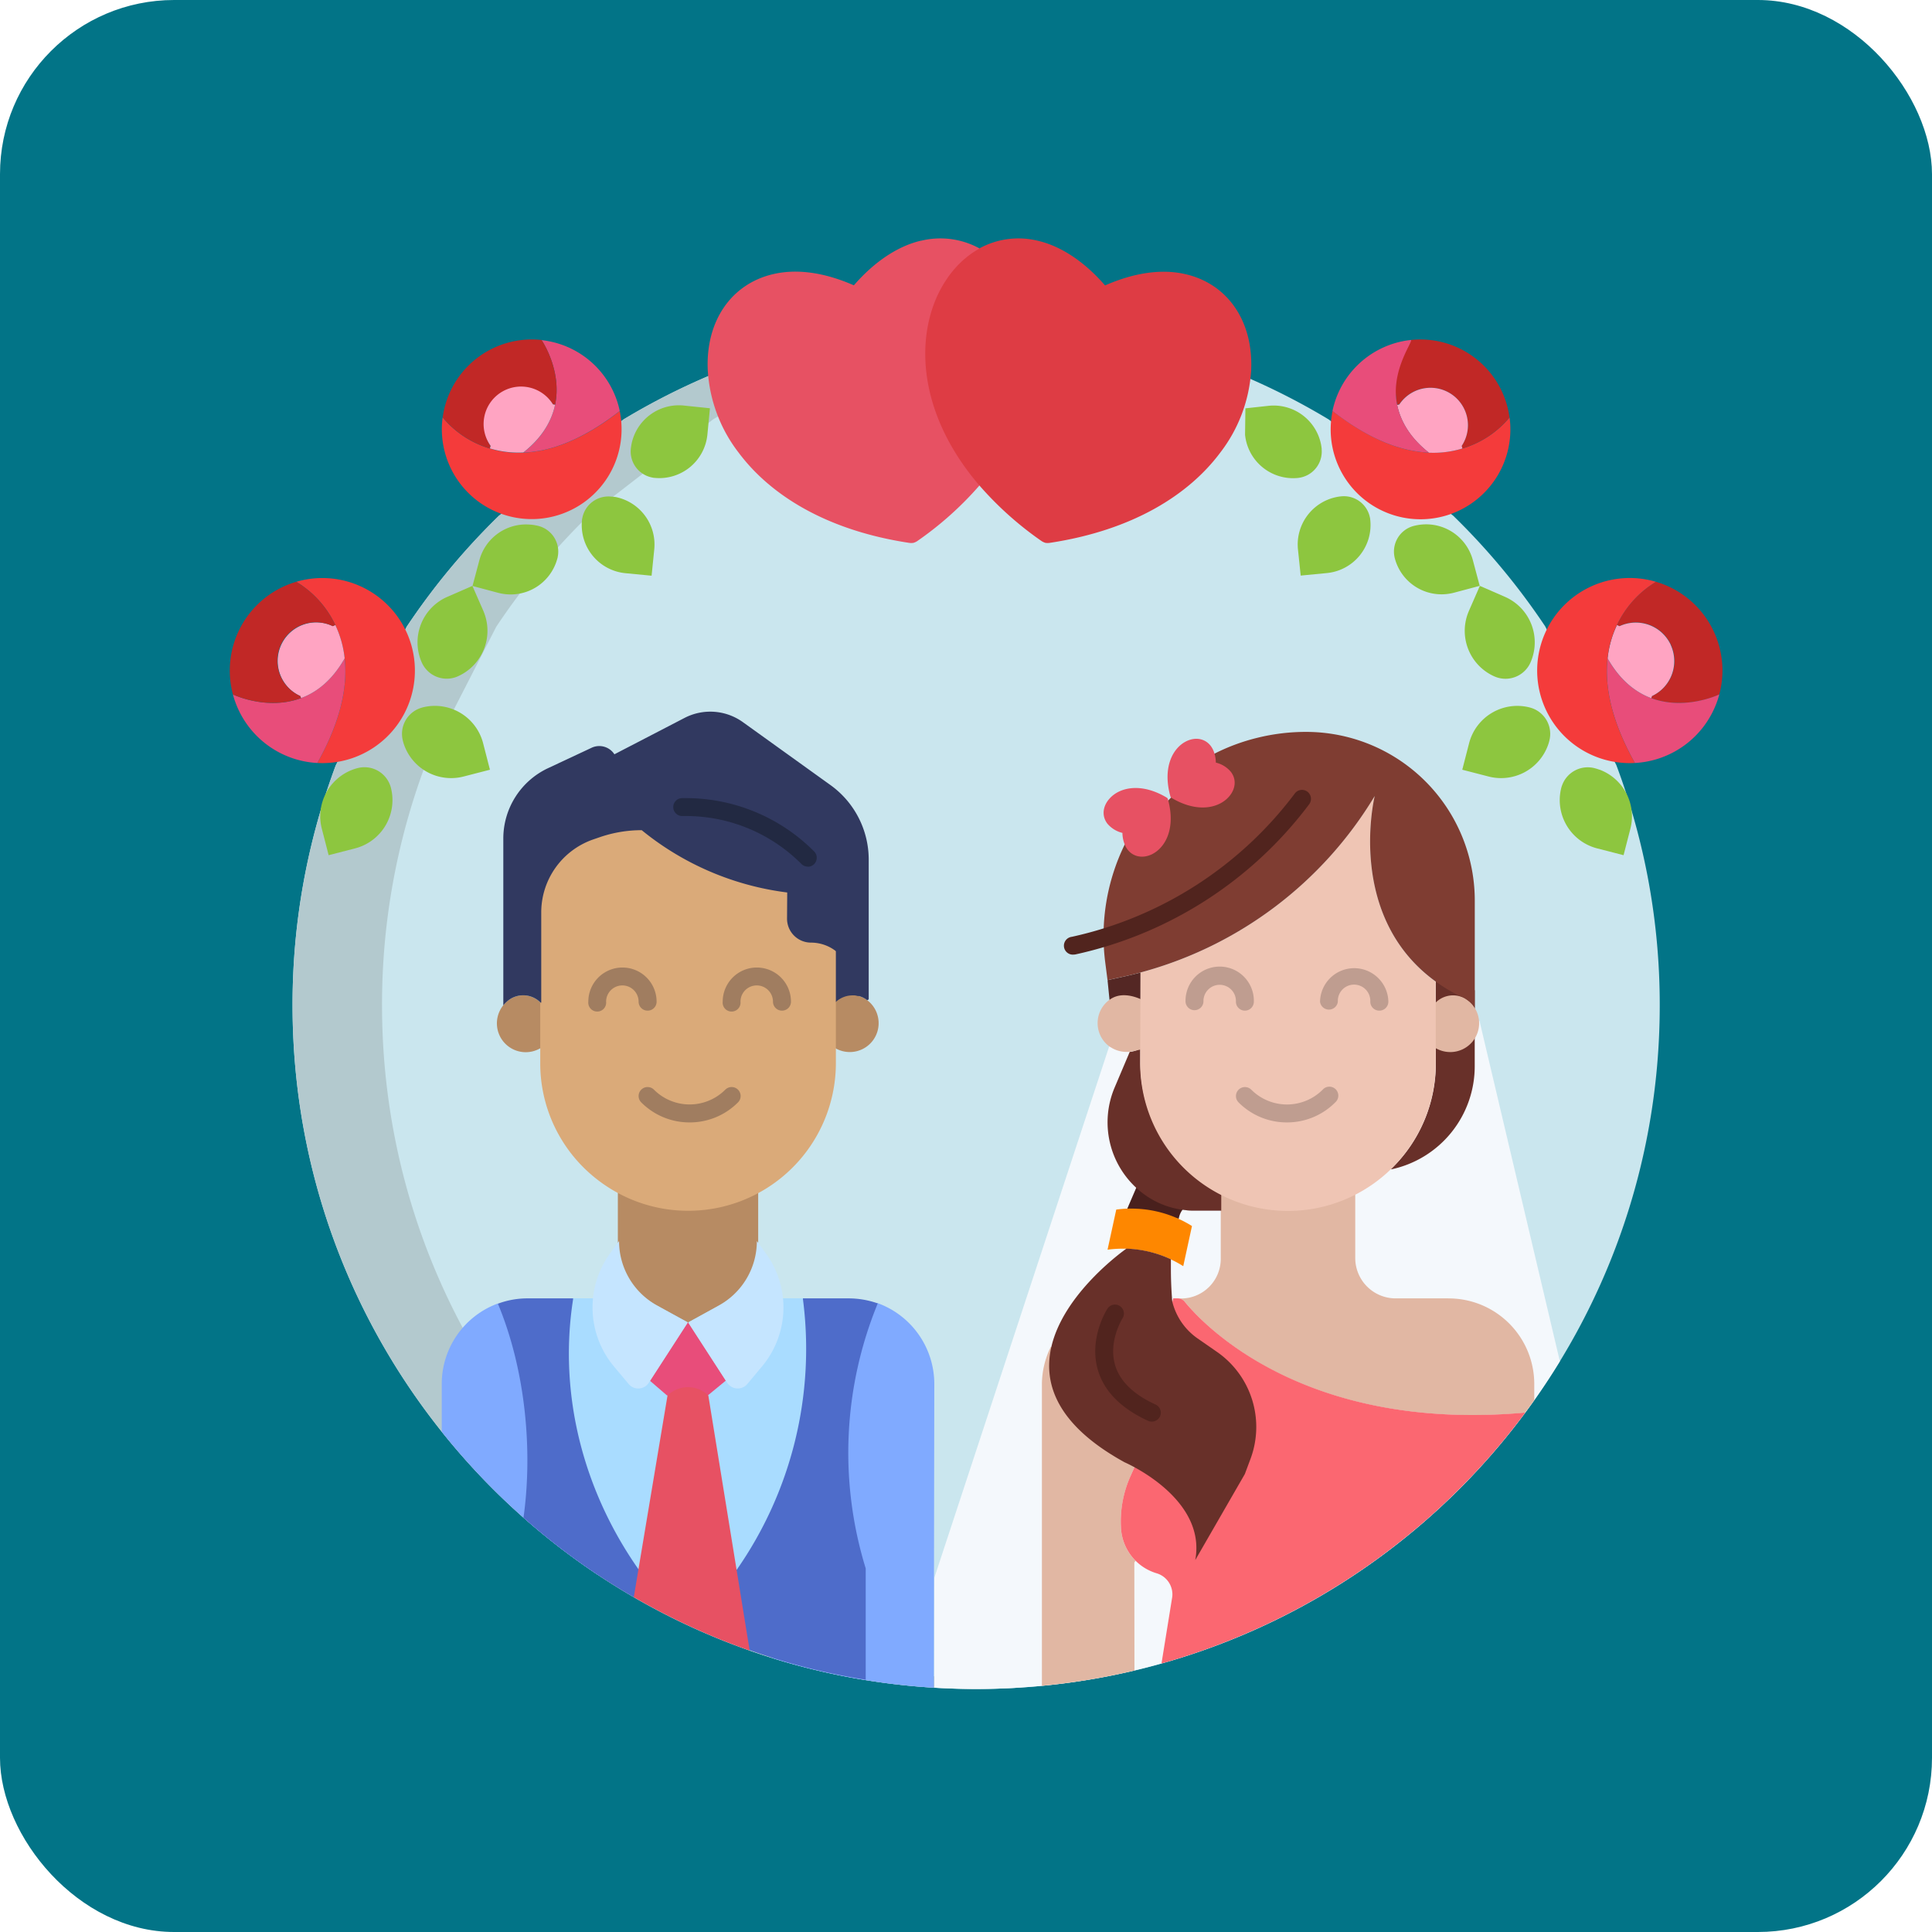 <svg id="Layer_1" data-name="Layer 1" xmlns="http://www.w3.org/2000/svg" viewBox="0 0 760 760">
  <rect width="760" height="760" rx="68.5" style="fill: #027487"/>
  <g>
    <path d="M279.42,148.55a270,270,0,0,0-34.07,17.35l-49,37.88A269.91,269.91,0,0,0,160,247.45L132.09,302a268.36,268.36,0,0,0-17,94.4c0,148.52,120.4,268.93,268.93,268.93S652.91,544.91,652.91,396.39a268.3,268.3,0,0,0-17.08-94.52l-28-54.59a269.91,269.91,0,0,0-36.16-43.49l-49-37.88a268.54,268.54,0,0,0-31.31-16.17Z" transform="translate(-0.01 -0.92)" style="fill: #cae6ee"/>
    <path d="M150.29,396.39a268.14,268.14,0,0,1,17-94.4l27.94-54.54a270.29,270.29,0,0,1,36.26-43.66l49-37.88a267.82,267.82,0,0,1,33.62-17.16l-34.78-.2a268.1,268.1,0,0,0-34.07,17.36l-49,37.87A269.91,269.91,0,0,0,160,247.45L132.09,302a268.36,268.36,0,0,0-17,94.4c0,148.52,120.4,268.93,268.93,268.93,5.92,0,11.79-.22,17.61-.59C261.29,655.65,150.29,539,150.29,396.39Z" transform="translate(-0.01 -0.92)" style="fill: #b3c9ce"/>
    <path d="M674.17,249.35a36.25,36.25,0,0,1,2.16,24.75s-13.31,6.46-26.77,1.45l.29-.83a15.16,15.16,0,0,0-12.59-27.59l-.21.1-1-.46a39.59,39.59,0,0,1,15.35-17c.77.24,1.55.48,2.31.76A36.38,36.38,0,0,1,674.17,249.35Z" transform="translate(-0.01 -0.92)" style="fill: #c12826"/>
    <path d="M676.33,274.1a31.34,31.34,0,0,1-1,3.16,36.38,36.38,0,0,1-32.19,23.8c-9.58-17.07-11.92-30.64-10.76-41.17,4.94,8.71,11.06,13.36,17.16,15.65h0c13.45,5,26.76-1.45,26.76-1.45Z" transform="translate(-0.01 -0.92)" style="fill: #e84d7a"/>
    <path d="M657.2,254.57a15.17,15.17,0,0,1-7.35,20.15h0l-.28.83,0,0c-6.1-2.29-12.22-6.94-17.16-15.64a40.59,40.59,0,0,1,3.68-13.12l1,.46a15.17,15.17,0,0,1,20.15,7.34Z" transform="translate(-0.01 -0.92)" style="fill: #ffa4c2"/>
    <path d="M638.26,301a36.41,36.41,0,1,1,13.15-71.22,39.56,39.56,0,0,0-15.35,17,40.46,40.46,0,0,0-3.68,13.11c-1.16,10.52,1.18,24.1,10.76,41.16a34.55,34.55,0,0,1-4.88-.05Z" transform="translate(-0.01 -0.92)" style="fill: #f43b3b"/>
    <g>
      <path d="M629.17,303.66a19.6,19.6,0,0,1,12.19,23.28l-2.68,10.39-10.41-2.68a19.61,19.61,0,0,1-14.08-23.86,8.83,8.83,0,0,1,.33-1,10.73,10.73,0,0,1,12.76-6.69,18,18,0,0,1,1.89.59Z" transform="translate(-0.01 -0.92)" style="fill: #8dc63f"/>
      <path d="M602.8,279.54a10.72,10.72,0,0,1,6.68,12.76,15.44,15.44,0,0,1-.58,1.9,19.62,19.62,0,0,1-23.28,12.19l-10.39-2.68,2.68-10.41a19.59,19.59,0,0,1,23.86-14.08c.35.1.7.2,1,.32Z" transform="translate(-0.01 -0.92)" style="fill: #8dc63f"/>
      <path d="M592,235.69a19.55,19.55,0,0,1,10.08,25.81,10.75,10.75,0,0,1-13.52,5.78l-.63-.25a19.6,19.6,0,0,1-10.53-24.69c.14-.38.29-.74.45-1.12l4.3-9.83Z" transform="translate(-0.01 -0.92)" style="fill: #8dc63f"/>
    </g>
    <path d="M573.47,202A35.34,35.34,0,0,1,524,163.71c0-.38.13-.76.21-1.13,15,11.7,27.66,16,37.94,16.38a38.61,38.61,0,0,0,13.13-1.61h0a38.29,38.29,0,0,0,18.56-12.23h0A35.38,35.38,0,0,1,573.47,202Z" transform="translate(-0.01 -0.92)" style="fill: #f43b3b"/>
    <path d="M593.82,165.12h0a38.29,38.29,0,0,1-18.56,12.23h0l-.29-1A14.73,14.73,0,0,0,550.44,160l-.82.14c-2.86-13.65,5.3-25.47,5.3-25.47a35.38,35.38,0,0,1,38.5,28.12c.15.77.28,1.55.4,2.33Z" transform="translate(-0.01 -0.92)" style="fill: #c12826"/>
    <path d="M579.4,221.3l2.69,10.08L572,234.07c-.37.09-.75.19-1.14.26a19,19,0,0,1-22.15-13.74c-.06-.21-.11-.42-.15-.64a10.43,10.43,0,0,1,7.54-12.13,19.71,19.71,0,0,1,4.83-.64A19,19,0,0,1,579.4,221.3Z" transform="translate(-0.01 -0.92)" style="fill: #8dc63f"/>
    <path d="M570.87,155.91A14.72,14.72,0,0,1,575,176.33h0l.29,1A38.86,38.86,0,0,1,562.11,179c-7.62-6-11.19-12.58-12.49-18.78v0l.82-.14A14.74,14.74,0,0,1,570.87,155.91Z" transform="translate(-0.01 -0.92)" style="fill: #ffa4c2"/>
    <path d="M549.62,160.18c1.3,6.2,4.87,12.76,12.49,18.78-10.28-.43-23-4.68-37.94-16.39a35.38,35.38,0,0,1,27.58-27.41c1-.21,2.1-.37,3.17-.49,1.61-.18-8.16,11.81-5.3,25.47Z" transform="translate(-0.01 -0.92)" style="fill: #e84d7a"/>
    <path d="M539.05,205.51a19,19,0,0,1-17,20.83l-10.38,1L510.59,217a19.05,19.05,0,0,1,15.14-20.55,16.87,16.87,0,0,1,1.89-.28,10.44,10.44,0,0,1,11.27,8.29C539,204.81,539,205.16,539.05,205.51Z" transform="translate(-0.01 -0.92)" style="fill: #8dc63f"/>
    <path d="M519.9,177.5a10.42,10.42,0,0,1-8.29,11.27c-.34.07-.69.12-1,.16a19,19,0,0,1-20.83-17h0l.14-10.38,9.19-1a19,19,0,0,1,20.55,15.13c.12.62.21,1.24.28,1.89Z" transform="translate(-0.01 -0.92)" style="fill: #8dc63f"/>
    <path d="M362.32,95.59c-9.11,2.12-18.31,8.23-26.42,17.57-11.63-5.1-22.41-6.58-31.69-4.42-16.51,3.82-26.55,18.4-25.8,37.45A58.62,58.62,0,0,0,290.59,179c12.38,16.57,34.4,30.53,67.07,35.47a6,6,0,0,0,1.64,0,5.49,5.49,0,0,0,1.5-.68,132.37,132.37,0,0,0,24.49-21.88V98.63a32,32,0,0,0-23-3Z" transform="translate(-0.01 -0.92)" style="fill: #e75163"/>
    <path d="M279.28,161.52l-1,10.38a19,19,0,0,1-20.83,17h0c-.35,0-.7-.09-1-.16a10.42,10.42,0,0,1-8.29-11.27c.07-.65.16-1.27.28-1.89a19,19,0,0,1,20.55-15.13Z" transform="translate(-0.01 -0.92)" style="fill: #8dc63f"/>
    <path d="M242.24,196.45A19.05,19.05,0,0,1,257.38,217l-1.05,10.39-10.38-1a19,19,0,0,1-17-20.83c0-.35.09-.7.16-1a10.44,10.44,0,0,1,11.27-8.29A16.87,16.87,0,0,1,242.24,196.45Z" transform="translate(-0.01 -0.92)" style="fill: #8dc63f"/>
    <path d="M244,163.71a35.35,35.35,0,1,1-69.87,1.41h0a38.29,38.29,0,0,0,18.56,12.23h0A38.61,38.61,0,0,0,205.86,179c10.27-.42,23-4.68,37.94-16.38.09.37.16.75.22,1.13Z" transform="translate(-0.01 -0.92)" style="fill: #f43b3b"/>
    <path d="M238.61,150.21a35.09,35.09,0,0,1,5.19,12.37c-15,11.7-27.66,16-37.94,16.38,7.62-6,11.19-12.58,12.5-18.78v0c2.85-13.65-5.31-25.47-5.31-25.47,1.07.12,2.12.29,3.17.5A35.27,35.27,0,0,1,238.61,150.21Z" transform="translate(-0.01 -0.92)" style="fill: #e84d7a"/>
    <path d="M211.86,207.82A10.43,10.43,0,0,1,219.4,220c0,.22-.09.43-.15.64a19,19,0,0,1-22.15,13.74c-.39-.07-.76-.17-1.14-.26l-10.08-2.69,2.69-10.08a19,19,0,0,1,19.59-14.09A19.31,19.31,0,0,1,211.86,207.82Z" transform="translate(-0.01 -0.92)" style="fill: #8dc63f"/>
    <path d="M213.05,134.67s8.16,11.81,5.31,25.47l-.83-.14A14.73,14.73,0,1,0,193,176.34l-.29,1h0a38.33,38.33,0,0,1-18.56-12.23h0c.12-.78.25-1.56.4-2.34a35.39,35.39,0,0,1,38.5-28.11Z" transform="translate(-0.01 -0.92)" style="fill: #c12826"/>
    <path d="M218.36,160.14v0c-1.31,6.2-4.88,12.76-12.5,18.78a38.86,38.86,0,0,1-13.13-1.61l.29-1A14.73,14.73,0,1,1,217.53,160Z" transform="translate(-0.01 -0.92)" style="fill: #ffa4c2"/>
    <path d="M190.06,293.3l2.68,10.41-10.39,2.68a19.62,19.62,0,0,1-23.28-12.19,15.44,15.44,0,0,1-.58-1.9,10.72,10.72,0,0,1,6.68-12.76c.33-.12.68-.22,1-.32A19.59,19.59,0,0,1,190.06,293.3Z" transform="translate(-0.01 -0.92)" style="fill: #8dc63f"/>
    <path d="M190.58,242.34A19.6,19.6,0,0,1,180.05,267c-.21.08-.42.18-.62.25a10.75,10.75,0,0,1-13.53-5.78A19.55,19.55,0,0,1,176,235.69l9.84-4.3,4.31,9.83c.15.38.3.74.44,1.12Z" transform="translate(-0.01 -0.92)" style="fill: #8dc63f"/>
    <path d="M158,245.92A36.41,36.41,0,0,1,129.66,301a37.08,37.08,0,0,1-4.83.05c9.58-17.06,11.92-30.64,10.76-41.16a40.46,40.46,0,0,0-3.68-13.11,39.56,39.56,0,0,0-15.35-17A36.41,36.41,0,0,1,158,245.92Z" transform="translate(-0.01 -0.92)" style="fill: #f43b3b"/>
    <path d="M153.78,310.79a19.61,19.61,0,0,1-14.08,23.86l-10.41,2.68-2.68-10.39a19.6,19.6,0,0,1,12.19-23.28,18,18,0,0,1,1.89-.59,10.73,10.73,0,0,1,12.76,6.69A8.83,8.83,0,0,1,153.78,310.79Z" transform="translate(-0.01 -0.92)" style="fill: #8dc63f"/>
    <path d="M135.59,259.89c1.16,10.53-1.18,24.1-10.76,41.17a36.38,36.38,0,0,1-32.19-23.8,31.34,31.34,0,0,1-1-3.16s13.32,6.47,26.79,1.44C124.54,273.24,130.65,268.59,135.59,259.89Z" transform="translate(-0.01 -0.92)" style="fill: #e84d7a"/>
    <path d="M131.91,246.77a40.59,40.59,0,0,1,3.68,13.12c-4.94,8.7-11,13.35-17.16,15.64l-.31-.81a15.16,15.16,0,0,1,12.59-27.59l.21.1Z" transform="translate(-0.01 -0.92)" style="fill: #ffa4c2"/>
    <path d="M131.91,246.77l-1,.46a15.16,15.16,0,1,0-13,27.39l.21.1.31.81c-13.47,5-26.79-1.43-26.79-1.43a36.39,36.39,0,0,1,22.61-43.56c.76-.28,1.54-.52,2.31-.76A39.59,39.59,0,0,1,131.91,246.77Z" transform="translate(-0.01 -0.92)" style="fill: #c12826"/>
    <path d="M385.29,98.63a32,32,0,0,1,23-3c9.12,2.12,18.31,8.23,26.42,17.57,11.63-5.1,22.41-6.58,31.69-4.42,16.51,3.82,26.56,18.4,25.8,37.45,0,.39,0,.79-.07,1.19A58.92,58.92,0,0,1,480,179c-12.38,16.57-34.4,30.53-67.07,35.47a6,6,0,0,1-1.64,0,5.69,5.69,0,0,1-1.51-.68,132.63,132.63,0,0,1-24.48-21.88c-22.55-26.23-25.55-54.48-16.72-74.3,3.91-8.61,9.77-15.09,16.72-18.91Z" transform="translate(-0.01 -0.92)" style="fill: #de3c44"/>
    <path d="M345.31,513.52l-149.63.23a33.71,33.71,0,0,0-21.9,31.4v19a270.27,270.27,0,0,0,61.12,56.12l69.67,33.16a267.55,267.55,0,0,0,62.78,11.39l.19-119.63a33.84,33.84,0,0,0-22.23-31.63Z" transform="translate(-0.01 -0.92)" style="fill: #80aaff"/>
    <path d="M317.05,512v-.37H224.27V512c-5.87,37.56,4.14,75.57,25.88,106.43l.27.07H290.7l.31-.07a151.91,151.91,0,0,0,26-106.43Z" transform="translate(-0.01 -0.92)" style="fill: #a9dcff"/>
    <path d="M324.88,368.31h12.91v31H324.88Z" transform="translate(-0.01 -0.92)" style="fill: #313960"/>
    <path d="M345.53,401.84a11.35,11.35,0,0,1-17,11.36h-2.45V395.33h2.45a9.67,9.67,0,0,1,6.54-2.85,9,9,0,0,1,5.68,1.61l.45.32A11.3,11.3,0,0,1,345.53,401.84Z" transform="translate(-0.01 -0.92)" style="fill: #b78b63"/>
    <path d="M243.06,465.87v23.26a29.1,29.1,0,0,0,15.12,25.25l12.39,6.69h.2l12.38-6.7a29.08,29.08,0,0,0,15.11-25.24V465.87Z" transform="translate(-0.01 -0.92)" style="fill: #b78b63"/>
    <path d="M270.77,521.07h-.2l-14.88,23,.15.14,6.62,5.7.09-.06,16-.09,6.72-5.53.29-.24Z" transform="translate(-0.01 -0.92)" style="fill: #e84d7a"/>
    <path d="M233.3,511.4a36.36,36.36,0,0,1,6.76-17.51l3.47-4.76a28.94,28.94,0,0,0,14.88,25.29l12.16,6.75-14.88,23-.46.7a4.94,4.94,0,0,1-7.93.48l-5.75-6.87a36.13,36.13,0,0,1-8.24-27.07Z" transform="translate(-0.01 -0.92)" style="fill: #c5e5ff"/>
    <path d="M215.27,395.33V413.2h-2.6a11.34,11.34,0,0,1-12.2-19.11,9.59,9.59,0,0,1,12.2,1.24Z" transform="translate(-0.01 -0.92)" style="fill: #b78b63"/>
    <path d="M308,511.4a36.17,36.17,0,0,1-8.26,27.07L294,545.34a4.92,4.92,0,0,1-6.94.62,4.44,4.44,0,0,1-1-1.1l-.52-.79-14.83-22.9,12.15-6.75a28.94,28.94,0,0,0,14.88-25.29l3.48,4.76A36.28,36.28,0,0,1,308,511.4Z" transform="translate(-0.01 -0.92)" style="fill: #c5e5ff"/>
    <path d="M319.26,369.43a9.27,9.27,0,0,1-9.26-9.27v-10.5a112.73,112.73,0,0,1-57.41-24.51A51.17,51.17,0,0,0,235.87,328l-2.67.84a30.62,30.62,0,0,0-20.67,28.74v61.84a57.7,57.7,0,0,0,17.1,40.83,58.88,58.88,0,0,0,14,10.26,58.1,58.1,0,0,0,85.19-51.09V372.91l.17-.3A16.15,16.15,0,0,0,319.26,369.43Z" transform="translate(-0.01 -0.92)" style="fill: #daaa79"/>
    <path d="M309.68,352a112.81,112.81,0,0,1-57.24-24.51,50.75,50.75,0,0,0-16.65,2.81l-2.44.84a30.39,30.39,0,0,0-20.43,28.74v35.44h-.25a9.59,9.59,0,0,0-12.2-1.24A11.52,11.52,0,0,0,198,396.4V330.78a30.58,30.58,0,0,1,17.68-27.72l17.08-8a7.08,7.08,0,0,1,8.94,2.58l27.62-14.32A22,22,0,0,1,292.25,285l34.49,24.78a36.11,36.11,0,0,1,15,29.32v54.95l-.58.33-.45-.33a9.11,9.11,0,0,0-5.68-1.61v-4.72a16,16,0,0,0-16-16,9.42,9.42,0,0,1-9.42-9.41h0Z" transform="translate(-0.01 -0.92)" style="fill: #313960"/>
    <path d="M345.23,513.74v-.12a34.58,34.58,0,0,0-11.8-1.95H315.87V512a151.89,151.89,0,0,1-26.05,106.42l-.35,0,4.95,31.27.14.22a254.15,254.15,0,0,0,46,11.74V617.9a154.62,154.62,0,0,1,4.7-104.16Z" transform="translate(-0.01 -0.92)" style="fill: #4e6cca"/>
    <path d="M251.6,618.52l-.27-.06c-21.74-30.87-31.75-68.85-25.88-106.42v-.37H207.89a33.29,33.29,0,0,0-12,2.08l0,.06c10.5,25.16,13.88,56.72,10.05,84.12a269.29,269.29,0,0,0,43.72,31.49l0-.15Z" transform="translate(-0.01 -0.92)" style="fill: #4e6cca"/>
    <path d="M278.59,549.79a11.49,11.49,0,0,0-16,.1l-13.26,79.3a267.77,267.77,0,0,0,45.58,21L278.67,550Z" transform="translate(-0.01 -0.92)" style="fill: #e75163"/>
    <path d="M613.62,536.42,582,402.46h-.67l-145,10.1-68.77,209V664.8c5.44.33,10.93.52,16.45.52A268.78,268.78,0,0,0,613.62,536.42Z" transform="translate(-0.01 -0.92)" style="fill: #f4f8fc"/>
    <path d="M569.66,511.67H548.84A15.89,15.89,0,0,1,533.13,496V470.78l.1-.07h-53V496a15.61,15.61,0,0,1-15.36,15.71h-1.83a3.81,3.81,0,0,1,3,1.25c6.78,8.37,46,51.45,133.9,43.69q1.83-2.46,3.61-5v-6.49a33.68,33.68,0,0,0-33.88-33.48Z" transform="translate(-0.01 -0.92)" style="fill: #e1b7a3"/>
    <path d="M446.23,615.57l.47-.68A19.63,19.63,0,0,1,441,602.3a43.58,43.58,0,0,1,3.48-20.13l1.8-4.09-32.6-47.31h-.33a33.77,33.77,0,0,0-3.48,14.39V664.07a267.1,267.1,0,0,0,36.41-6Z" transform="translate(-0.01 -0.92)" style="fill: #e1b7a3"/>
    <path d="M447.34,467.33l-4.64,10.79,21,2.19a8.16,8.16,0,0,1,2.72-4.85Z" transform="translate(-0.01 -0.92)" style="fill: #49201d"/>
    <path d="M564.75,382.5l.08,2.34v34.54a57.57,57.57,0,0,1-17.55,41.35l0,.19a41.47,41.47,0,0,0,32.85-40.75v-29.7Z" transform="translate(-0.01 -0.92)" style="fill: #683029"/>
    <path d="M466.82,477a33.27,33.27,0,0,1-19.23-8.28,35.06,35.06,0,0,1-9.11-40l5.93-14h0a11.29,11.29,0,0,0,4.18-1.32l0,5.44a58.63,58.63,0,0,0,31.83,51.9l0,.06v6.36H470.08c-.43,0-.84,0-1.26,0-.67,0-1.34-.06-2-.13Z" transform="translate(-0.01 -0.92)" style="fill: #683029"/>
    <path d="M441.69,385.17l-6,1.32,1,10,12,1,0-14Q445.23,384.4,441.69,385.17Z" transform="translate(-0.01 -0.92)" style="fill: #542724"/>
    <path d="M581.85,402.92A11.36,11.36,0,0,1,571,414.77a11.49,11.49,0,0,1-6.25-1.55h-2.46V395.33h2.46a9.66,9.66,0,0,1,9.28-2.55,9.3,9.3,0,0,1,2.92,1.33,11.2,11.2,0,0,1,4.79,7.73,7.6,7.6,0,0,1,.11,1.08Z" transform="translate(-0.01 -0.92)" style="fill: #e1b7a3"/>
    <path d="M436.73,412.8a11.4,11.4,0,0,1-4.83-11,11.27,11.27,0,0,1,4.78-7.74c3.7-2.56,8.69-2.05,14.31,1l-.05,18.26c-3.63.7-5.05,1.16-6.53,1.32a11.41,11.41,0,0,1-7.68-1.9Z" transform="translate(-0.01 -0.92)" style="fill: #e1b7a3"/>
    <path d="M564.75,387.08c-35.16-25.48-24.22-71.87-24-73a154,154,0,0,1-92.1,69.42l-.13,35.35a58.14,58.14,0,0,0,116.28.56V387.1Z" transform="translate(-0.01 -0.92)" style="fill: #efc5b4"/>
    <path d="M513.77,288.83a79.53,79.53,0,0,0-19.06,2.3,78.18,78.18,0,0,0-17,6.28l-35.27,35.74a81.76,81.76,0,0,0-7.66,46.33l.9,7,6-1.32q3.53-.76,7-1.7a154,154,0,0,0,92.11-69.42c-.27,1.15-11.21,47.55,24,73a65.2,65.2,0,0,0,9.49,5.7h0a6.6,6.6,0,0,1,2.64,1.33c1.42,1,3.23,2.29,3.23,3.85V355.33a66.36,66.36,0,0,0-66.23-66.5Z" transform="translate(-0.01 -0.92)" style="fill: #7f3d32"/>
    <path d="M477.77,297.41a13.43,13.43,0,0,1,.53,3.5,11,11,0,0,1,5.9,3.63c2.25,2.91,1.94,6.73-.77,9.79-4,4.56-12.57,6.45-22.57.45a1.18,1.18,0,0,1-.27-.23,2,2,0,0,1-.17-.32c-3.17-11.3.83-19,6.22-21.7,3.62-1.79,7.38-1.11,9.63,1.8a9.19,9.19,0,0,1,1.5,3.08Z" transform="translate(-0.01 -0.92)" style="fill: #e75163"/>
    <path d="M442.46,333.15a12.69,12.69,0,0,1-.92-4.59,11.14,11.14,0,0,1-5.91-3.63c-2.24-2.92-1.93-6.73.79-9.8,4-4.57,12.57-6.44,22.57-.44a1,1,0,0,1,.27.23,1,1,0,0,1,.15.32c3.19,11.3-.82,19-6.2,21.7-3.63,1.78-7.4,1.09-9.64-1.82a8.32,8.32,0,0,1-1.11-2Z" transform="translate(-0.01 -0.92)" style="fill: #e75163"/>
    <path d="M443.15,492.14a45.39,45.39,0,0,0-7.46.38l3.43-15.78c1.51-.2,3-.33,4.55-.38l1.43,0a44.49,44.49,0,0,1,18.92,4.2,43.41,43.41,0,0,1,4.88,2.65L465.47,499a42.52,42.52,0,0,0-4.82-2.64,44.75,44.75,0,0,0-17.5-4.2Z" transform="translate(-0.01 -0.92)" style="fill: #fe8700"/>
    <path d="M600,556.6c-87.65,7.83-127.22-35.3-134-43.68a3.6,3.6,0,0,0-2.9-1.25h-1.6L446.28,578.1l-1.82,4.08A43.52,43.52,0,0,0,441,602.3a19.67,19.67,0,0,0,14,17.51,8.66,8.66,0,0,1,6.2,8.31,7.72,7.72,0,0,1-.09,1.18l-4.2,26A269.28,269.28,0,0,0,600,556.6Z" transform="translate(-0.01 -0.92)" style="fill: #fb6771"/>
    <path d="M478.7,532.69a35.93,35.93,0,0,1,13.24,42.08l-2.24,6-19.51,33.85c3.6-19.3-15.56-32-24-36.58-2.31-1.25-3.81-1.9-3.81-1.9-26.79-14.74-32.09-31.08-28.79-45.41,4.86-21.09,28.38-37.83,29.52-38.63a44.75,44.75,0,0,1,17.5,4.2c0,1.22,0,2.44,0,3.66q0,5.72.42,11.4c0,.52.07,1,.12,1.54a24.84,24.84,0,0,0,10,14.55Z" transform="translate(-0.01 -0.92)" style="fill: #683029"/>
    <path d="M307.6,398.48a3.53,3.53,0,0,1-3.52-3.53,6.39,6.39,0,0,0-12.78,0,3.52,3.52,0,1,1-7,0,13.43,13.43,0,0,1,26.86,0A3.52,3.52,0,0,1,307.6,398.48Z" transform="translate(-0.01 -0.92)" style="fill: #a07d60"/>
    <path d="M254.74,398.48a3.53,3.53,0,0,1-3.52-3.53,6.39,6.39,0,1,0-12.78,0,3.52,3.52,0,1,1-7,0,13.43,13.43,0,1,1,26.86,0A3.52,3.52,0,0,1,254.74,398.48Z" transform="translate(-0.01 -0.92)" style="fill: #a07d60"/>
    <path d="M271.26,442.45a26.69,26.69,0,0,1-19-7.88,3.52,3.52,0,0,1,5-5,19.84,19.84,0,0,0,28.06,0,3.53,3.53,0,0,1,5,5A26.73,26.73,0,0,1,271.26,442.45Z" transform="translate(-0.01 -0.92)" style="fill: #a07d60"/>
    <path d="M317.8,341.82a3.54,3.54,0,0,1-2.49-1,64.1,64.1,0,0,0-45.61-18.89h-1.13a3.53,3.53,0,1,1,0-7.05h1.13a71.11,71.11,0,0,1,50.59,21,3.53,3.53,0,0,1-2.49,6Z" transform="translate(-0.01 -0.92)" style="fill: #222942"/>
    <path d="M542.58,398.48a3.53,3.53,0,0,1-3.53-3.52,6.39,6.39,0,1,0-12.77-.18V395a3.53,3.53,0,0,1-7,0,13.44,13.44,0,0,1,26.87-.25V395A3.53,3.53,0,0,1,542.58,398.48Z" transform="translate(-0.01 -0.92)" style="fill: #bf9d90"/>
    <path d="M489.72,398.48a3.53,3.53,0,0,1-3.53-3.52,6.39,6.39,0,1,0-12.77,0,3.53,3.53,0,0,1-7.05,0,13.44,13.44,0,1,1,26.87,0A3.53,3.53,0,0,1,489.72,398.48Z" transform="translate(-0.01 -0.92)" style="fill: #bf9d90"/>
    <path d="M506.24,442.45a26.71,26.71,0,0,1-19-7.87,3.52,3.52,0,0,1,5-5,19.85,19.85,0,0,0,28.07,0,3.52,3.52,0,1,1,5,4.94l0,0A26.66,26.66,0,0,1,506.24,442.45Z" transform="translate(-0.01 -0.92)" style="fill: #bf9d90"/>
    <path d="M422.36,376.44a3.52,3.52,0,0,1-.74-7,149.75,149.75,0,0,0,87.75-56.4A3.52,3.52,0,0,1,515,317.3h0a156.77,156.77,0,0,1-91.89,59.05,3.84,3.84,0,0,1-.76.08Z" transform="translate(-0.01 -0.92)" style="fill: #51241e"/>
    <path d="M453.1,560.15a3.54,3.54,0,0,1-1.47-.32c-10.64-4.88-17.29-11.61-19.74-20-3.64-12.42,3.45-23.63,3.75-24.1a3.52,3.52,0,0,1,5.93,3.8c-.08.14-5.65,9.11-2.91,18.37,1.87,6.33,7.22,11.55,15.9,15.52a3.52,3.52,0,0,1-1.47,6.73Z" transform="translate(-0.01 -0.92)" style="fill: #51241e"/>
  </g>
</svg>
